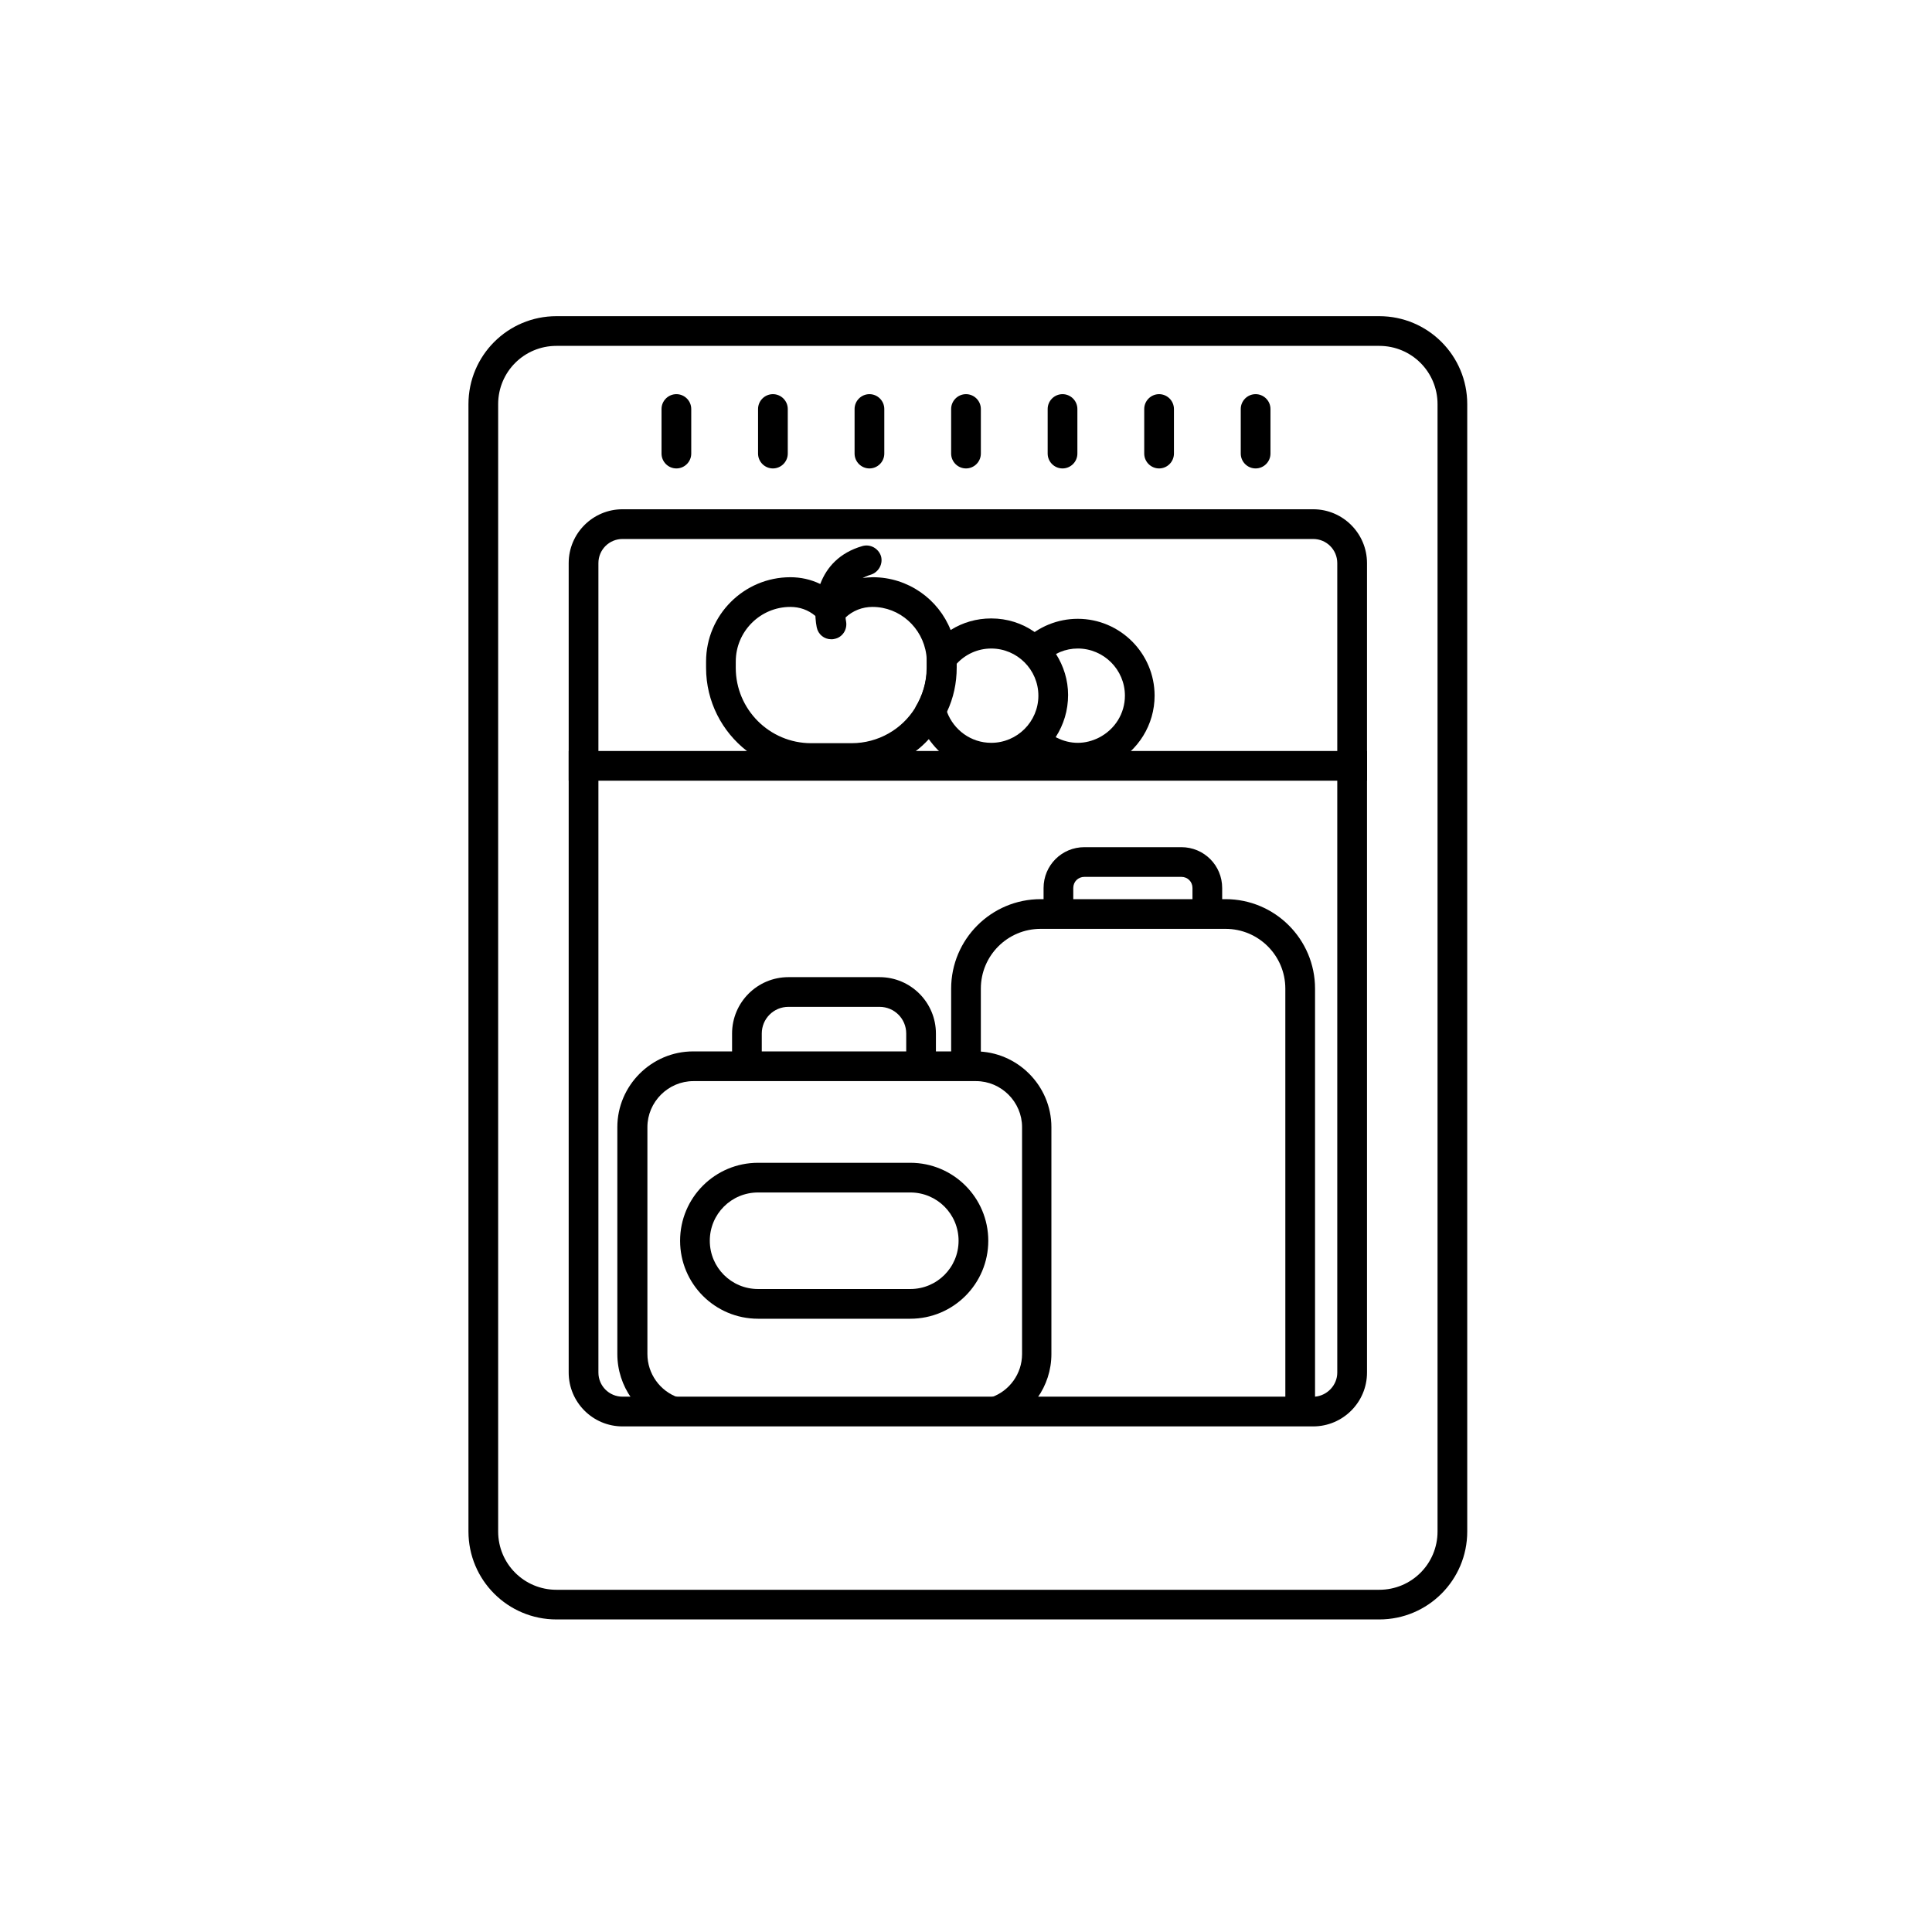 <?xml version="1.0" encoding="UTF-8"?>
<!-- The Best Svg Icon site in the world: iconSvg.co, Visit us! https://iconsvg.co -->
<svg fill="#000000" width="800px" height="800px" version="1.1" viewBox="144 144 512 512" xmlns="http://www.w3.org/2000/svg">
 <g>
  <path d="m467.89 386.22h-7.871v-6.887c0-1.672-1.277-2.953-2.953-2.953h-25.684c-1.672 0-2.953 1.277-2.953 2.953v6.887h-7.871v-6.887c0-6.004 4.82-10.824 10.824-10.824h25.684c6.004 0 10.824 4.82 10.824 10.824z"/>
  <path d="m396.06 518.08h7.871v0.887h-7.871z"/>
  <path d="m492.5 518.08h-7.871l-0.004-112.08c0-8.758-7.086-15.844-15.844-15.844h-49.004c-8.758 0-15.844 7.086-15.844 15.844l0.004 20.566h-7.871v-20.566c0-13.086 10.629-23.715 23.715-23.715h49.004c13.086 0 23.715 10.629 23.715 23.715z"/>
  <path d="m392.03 426.57h-7.871v-8.66c0-3.938-3.148-7.086-7.086-7.086h-24.109c-3.938 0-7.086 3.148-7.086 7.086v8.66h-7.871v-8.66c0-8.266 6.691-14.957 14.957-14.957h24.109c8.266 0 14.957 6.691 14.957 14.957z"/>
  <path d="m321.08 521.82c-8.07-2.754-13.48-10.43-13.48-18.992v-60.121c0-11.02 9.055-20.074 20.074-20.074h74.883c11.02 0 20.074 9.055 20.074 20.074v60.121c0 8.562-5.41 16.137-13.48 18.992l-2.559-7.477c4.922-1.672 8.266-6.297 8.266-11.512v-60.121c0-6.691-5.512-12.203-12.203-12.203h-74.883c-6.691 0-12.203 5.512-12.203 12.203v60.121c0 5.215 3.344 9.84 8.168 11.512z"/>
  <path d="m385.24 452.15h-40.344c-11.414 0-20.664 9.25-20.664 20.664 0 11.414 9.25 20.664 20.664 20.664h40.344c11.414 0 20.664-9.25 20.664-20.664 0-11.418-9.25-20.664-20.664-20.664zm0 33.453h-40.344c-7.086 0-12.793-5.707-12.793-12.793s5.707-12.793 12.793-12.793h40.344c7.086 0 12.793 5.707 12.793 12.793s-5.707 12.793-12.793 12.793z"/>
  <path d="m395.96 311.04c-3.246-8.266-11.316-14.07-20.664-14.07-0.887 0-1.77 0.098-2.656 0.195-2.953 0.395-5.805 1.574-8.266 3.344-0.984-0.688-1.969-1.277-3.051-1.77-2.461-1.18-5.117-1.77-7.871-1.77-12.301 0-22.336 10.035-22.336 22.336v1.672c0 8.953 4.231 16.926 10.824 22.043 2.066 1.672 4.43 2.953 6.988 3.938 3.148 1.18 6.496 1.871 10.035 1.871h10.727c3.543 0 6.887-0.688 10.035-1.871 2.559-0.984 4.922-2.262 6.988-3.938 1.18-0.887 2.262-1.871 3.344-3.051 1.969-2.164 3.738-4.625 4.922-7.379 1.672-3.543 2.559-7.477 2.559-11.711l-0.004-1.574c0-2.949-0.59-5.707-1.574-8.266zm-26.273 29.914h-10.727c-11.02 0-19.977-8.953-19.977-19.977l0.004-1.672c0-7.969 6.496-14.465 14.465-14.465 2.461 0 4.723 0.789 6.594 2.363 0.297 0.195 0.59 0.492 0.789 0.688l3.445 3.445s3.641-3.641 3.738-3.641c1.969-1.871 4.527-2.856 7.184-2.856 7.281 0 13.285 5.512 14.27 12.594 0.098 0.59 0.098 1.277 0.098 1.871v1.672c0 3.938-1.18 7.578-3.051 10.629-3.449 5.609-9.746 9.348-16.832 9.348z"/>
  <path d="m423.81 317.24c-1.477-2.262-3.445-4.231-5.707-5.805-3.246-2.262-7.184-3.543-11.414-3.543-3.938 0-7.578 1.082-10.727 3.051-2.559 1.574-4.82 3.738-6.394 6.297 0.098 0.59 0.098 1.277 0.098 1.871v1.672c0 3.938-1.18 7.578-3.051 10.629 0.492 3.051 1.672 5.902 3.445 8.363 0.789 1.082 1.574 2.066 2.559 3.051 1.672 1.672 3.641 2.953 5.805 3.938 2.559 1.18 5.312 1.77 8.266 1.77s5.805-0.59 8.266-1.77c1.082-0.492 2.164-1.082 3.148-1.77s1.871-1.379 2.754-2.164c1.082-1.082 2.066-2.262 2.953-3.543 2.066-3.246 3.246-6.988 3.246-11.121 0-3.938-1.18-7.676-3.246-10.926zm-29.621 11.121c0-3.246 1.277-6.297 3.344-8.461 2.262-2.461 5.512-4.035 9.152-4.035 6.887 0 12.496 5.609 12.496 12.496s-5.609 12.496-12.496 12.496c-5.41 0-9.938-3.445-11.711-8.168-0.488-1.375-0.785-2.852-0.785-4.328z"/>
  <path d="m429.52 348.73c-3.148 0-6.394-0.789-9.152-2.164-1.77-0.887-3.445-2.066-4.922-3.543l5.512-5.707c0.887 0.887 1.969 1.574 3.051 2.164 1.77 0.887 3.641 1.379 5.609 1.379s3.836-0.492 5.609-1.379c4.231-2.164 6.887-6.394 6.887-11.121 0-6.887-5.609-12.496-12.496-12.496-3.246 0-6.297 1.277-8.66 3.543l-5.512-5.707c3.836-3.641 8.855-5.707 14.168-5.707 11.219 0 20.367 9.152 20.367 20.367 0 7.676-4.328 14.66-11.219 18.203-2.848 1.383-6.094 2.168-9.242 2.168z"/>
  <path d="m364.28 313.41c-1.871 0-3.445-1.277-3.836-3.148-1.18-5.902-0.195-18.008 12.102-21.551 2.066-0.59 4.231 0.59 4.922 2.656 0.59 2.066-0.59 4.231-2.656 4.922-8.461 2.461-6.691 12.004-6.594 12.398 0.395 2.164-0.984 4.231-3.051 4.625-0.293 0.098-0.59 0.098-0.887 0.098z"/>
  <path d="m294.71 343.02h211.56v7.871h-211.56z"/>
  <path d="m492 278.96h-183.02c-7.871 0-14.27 6.394-14.27 14.27v214.51c0 7.871 6.394 14.27 14.27 14.27h183.02c7.871 0 14.27-6.394 14.27-14.27v-214.51c-0.004-7.871-6.398-14.27-14.27-14.27zm6.394 228.78c0 3.344-2.656 6.102-5.902 6.394h-0.492-183.02c-3.543 0-6.394-2.856-6.394-6.394v-214.51c0-3.543 2.856-6.394 6.394-6.394h183.02c3.543 0 6.394 2.856 6.394 6.394zm-6.394-228.78h-183.02c-7.871 0-14.27 6.394-14.27 14.27v214.51c0 7.871 6.394 14.27 14.27 14.27h183.02c7.871 0 14.27-6.394 14.27-14.27v-214.51c-0.004-7.871-6.398-14.27-14.27-14.27zm6.394 228.78c0 3.344-2.656 6.102-5.902 6.394h-0.492-183.02c-3.543 0-6.394-2.856-6.394-6.394v-214.51c0-3.543 2.856-6.394 6.394-6.394h183.02c3.543 0 6.394 2.856 6.394 6.394zm-6.394-228.78h-183.02c-7.871 0-14.27 6.394-14.27 14.27v214.51c0 7.871 6.394 14.27 14.27 14.27h183.02c7.871 0 14.27-6.394 14.27-14.27v-214.51c-0.004-7.871-6.398-14.27-14.27-14.27zm6.394 228.78c0 3.344-2.656 6.102-5.902 6.394h-0.492-183.02c-3.543 0-6.394-2.856-6.394-6.394v-214.51c0-3.543 2.856-6.394 6.394-6.394h183.02c3.543 0 6.394 2.856 6.394 6.394zm-6.394-228.78h-183.02c-7.871 0-14.27 6.394-14.27 14.27v214.51c0 7.871 6.394 14.27 14.27 14.27h183.02c7.871 0 14.27-6.394 14.27-14.27v-214.51c-0.004-7.871-6.398-14.27-14.27-14.27zm6.394 228.78c0 3.344-2.656 6.102-5.902 6.394h-0.492-183.02c-3.543 0-6.394-2.856-6.394-6.394v-214.51c0-3.543 2.856-6.394 6.394-6.394h183.02c3.543 0 6.394 2.856 6.394 6.394zm11.121-279.95h-218.05c-12.891 0-23.32 10.43-23.32 23.32v298.74c0 12.891 10.43 23.32 23.32 23.32h218.05c12.891 0 23.32-10.43 23.32-23.32v-298.74c0-12.891-10.43-23.32-23.32-23.32zm15.449 322.07c0 8.562-6.887 15.449-15.449 15.449h-218.05c-8.562 0-15.449-6.887-15.449-15.449v-298.75c0-8.562 6.887-15.449 15.449-15.449h218.05c8.562 0 15.449 6.887 15.449 15.449zm-32.965-270.9h-183.02c-7.871 0-14.27 6.394-14.27 14.27v214.51c0 7.871 6.394 14.27 14.27 14.27h183.02c7.871 0 14.27-6.394 14.27-14.27v-214.51c-0.004-7.871-6.398-14.27-14.27-14.27zm6.394 228.78c0 3.344-2.656 6.102-5.902 6.394h-0.492-183.02c-3.543 0-6.394-2.856-6.394-6.394v-214.51c0-3.543 2.856-6.394 6.394-6.394h183.02c3.543 0 6.394 2.856 6.394 6.394zm-6.394-228.78h-183.02c-7.871 0-14.27 6.394-14.27 14.27v214.51c0 7.871 6.394 14.27 14.27 14.27h183.02c7.871 0 14.27-6.394 14.27-14.27v-214.51c-0.004-7.871-6.398-14.27-14.27-14.27zm6.394 228.78c0 3.344-2.656 6.102-5.902 6.394h-0.492-183.02c-3.543 0-6.394-2.856-6.394-6.394v-214.51c0-3.543 2.856-6.394 6.394-6.394h183.02c3.543 0 6.394 2.856 6.394 6.394zm-6.394-228.78h-183.02c-7.871 0-14.27 6.394-14.27 14.27v214.51c0 7.871 6.394 14.27 14.27 14.27h183.02c7.871 0 14.27-6.394 14.27-14.27v-214.51c-0.004-7.871-6.398-14.27-14.27-14.27zm6.394 228.78c0 3.344-2.656 6.102-5.902 6.394h-0.492-183.02c-3.543 0-6.394-2.856-6.394-6.394v-214.51c0-3.543 2.856-6.394 6.394-6.394h183.02c3.543 0 6.394 2.856 6.394 6.394z"/>
  <path d="m400 268.14c-2.164 0-3.938-1.77-3.938-3.938v-11.809c0-2.164 1.77-3.938 3.938-3.938 2.164 0 3.938 1.77 3.938 3.938v11.809c-0.004 2.168-1.773 3.938-3.938 3.938z"/>
  <path d="m451.17 268.14c-2.164 0-3.938-1.77-3.938-3.938v-11.809c0-2.164 1.77-3.938 3.938-3.938 2.164 0 3.938 1.77 3.938 3.938v11.809c-0.004 2.168-1.773 3.938-3.938 3.938z"/>
  <path d="m348.83 268.14c-2.164 0-3.938-1.77-3.938-3.938v-11.809c0-2.164 1.77-3.938 3.938-3.938 2.164 0 3.938 1.77 3.938 3.938v11.809c-0.004 2.168-1.773 3.938-3.938 3.938z"/>
  <path d="m323.25 268.14c-2.164 0-3.938-1.77-3.938-3.938v-11.809c0-2.164 1.77-3.938 3.938-3.938 2.164 0 3.938 1.77 3.938 3.938v11.809c0 2.168-1.773 3.938-3.938 3.938z"/>
  <path d="m374.41 268.14c-2.164 0-3.938-1.77-3.938-3.938v-11.809c0-2.164 1.77-3.938 3.938-3.938 2.164 0 3.938 1.77 3.938 3.938v11.809c0 2.168-1.773 3.938-3.938 3.938z"/>
  <path d="m425.58 268.14c-2.164 0-3.938-1.77-3.938-3.938v-11.809c0-2.164 1.77-3.938 3.938-3.938 2.164 0 3.938 1.77 3.938 3.938v11.809c0 2.168-1.773 3.938-3.938 3.938z"/>
  <path d="m476.75 268.14c-2.164 0-3.938-1.77-3.938-3.938v-11.809c0-2.164 1.77-3.938 3.938-3.938 2.164 0 3.938 1.77 3.938 3.938v11.809c0 2.168-1.773 3.938-3.938 3.938z"/>
 </g>
</svg>